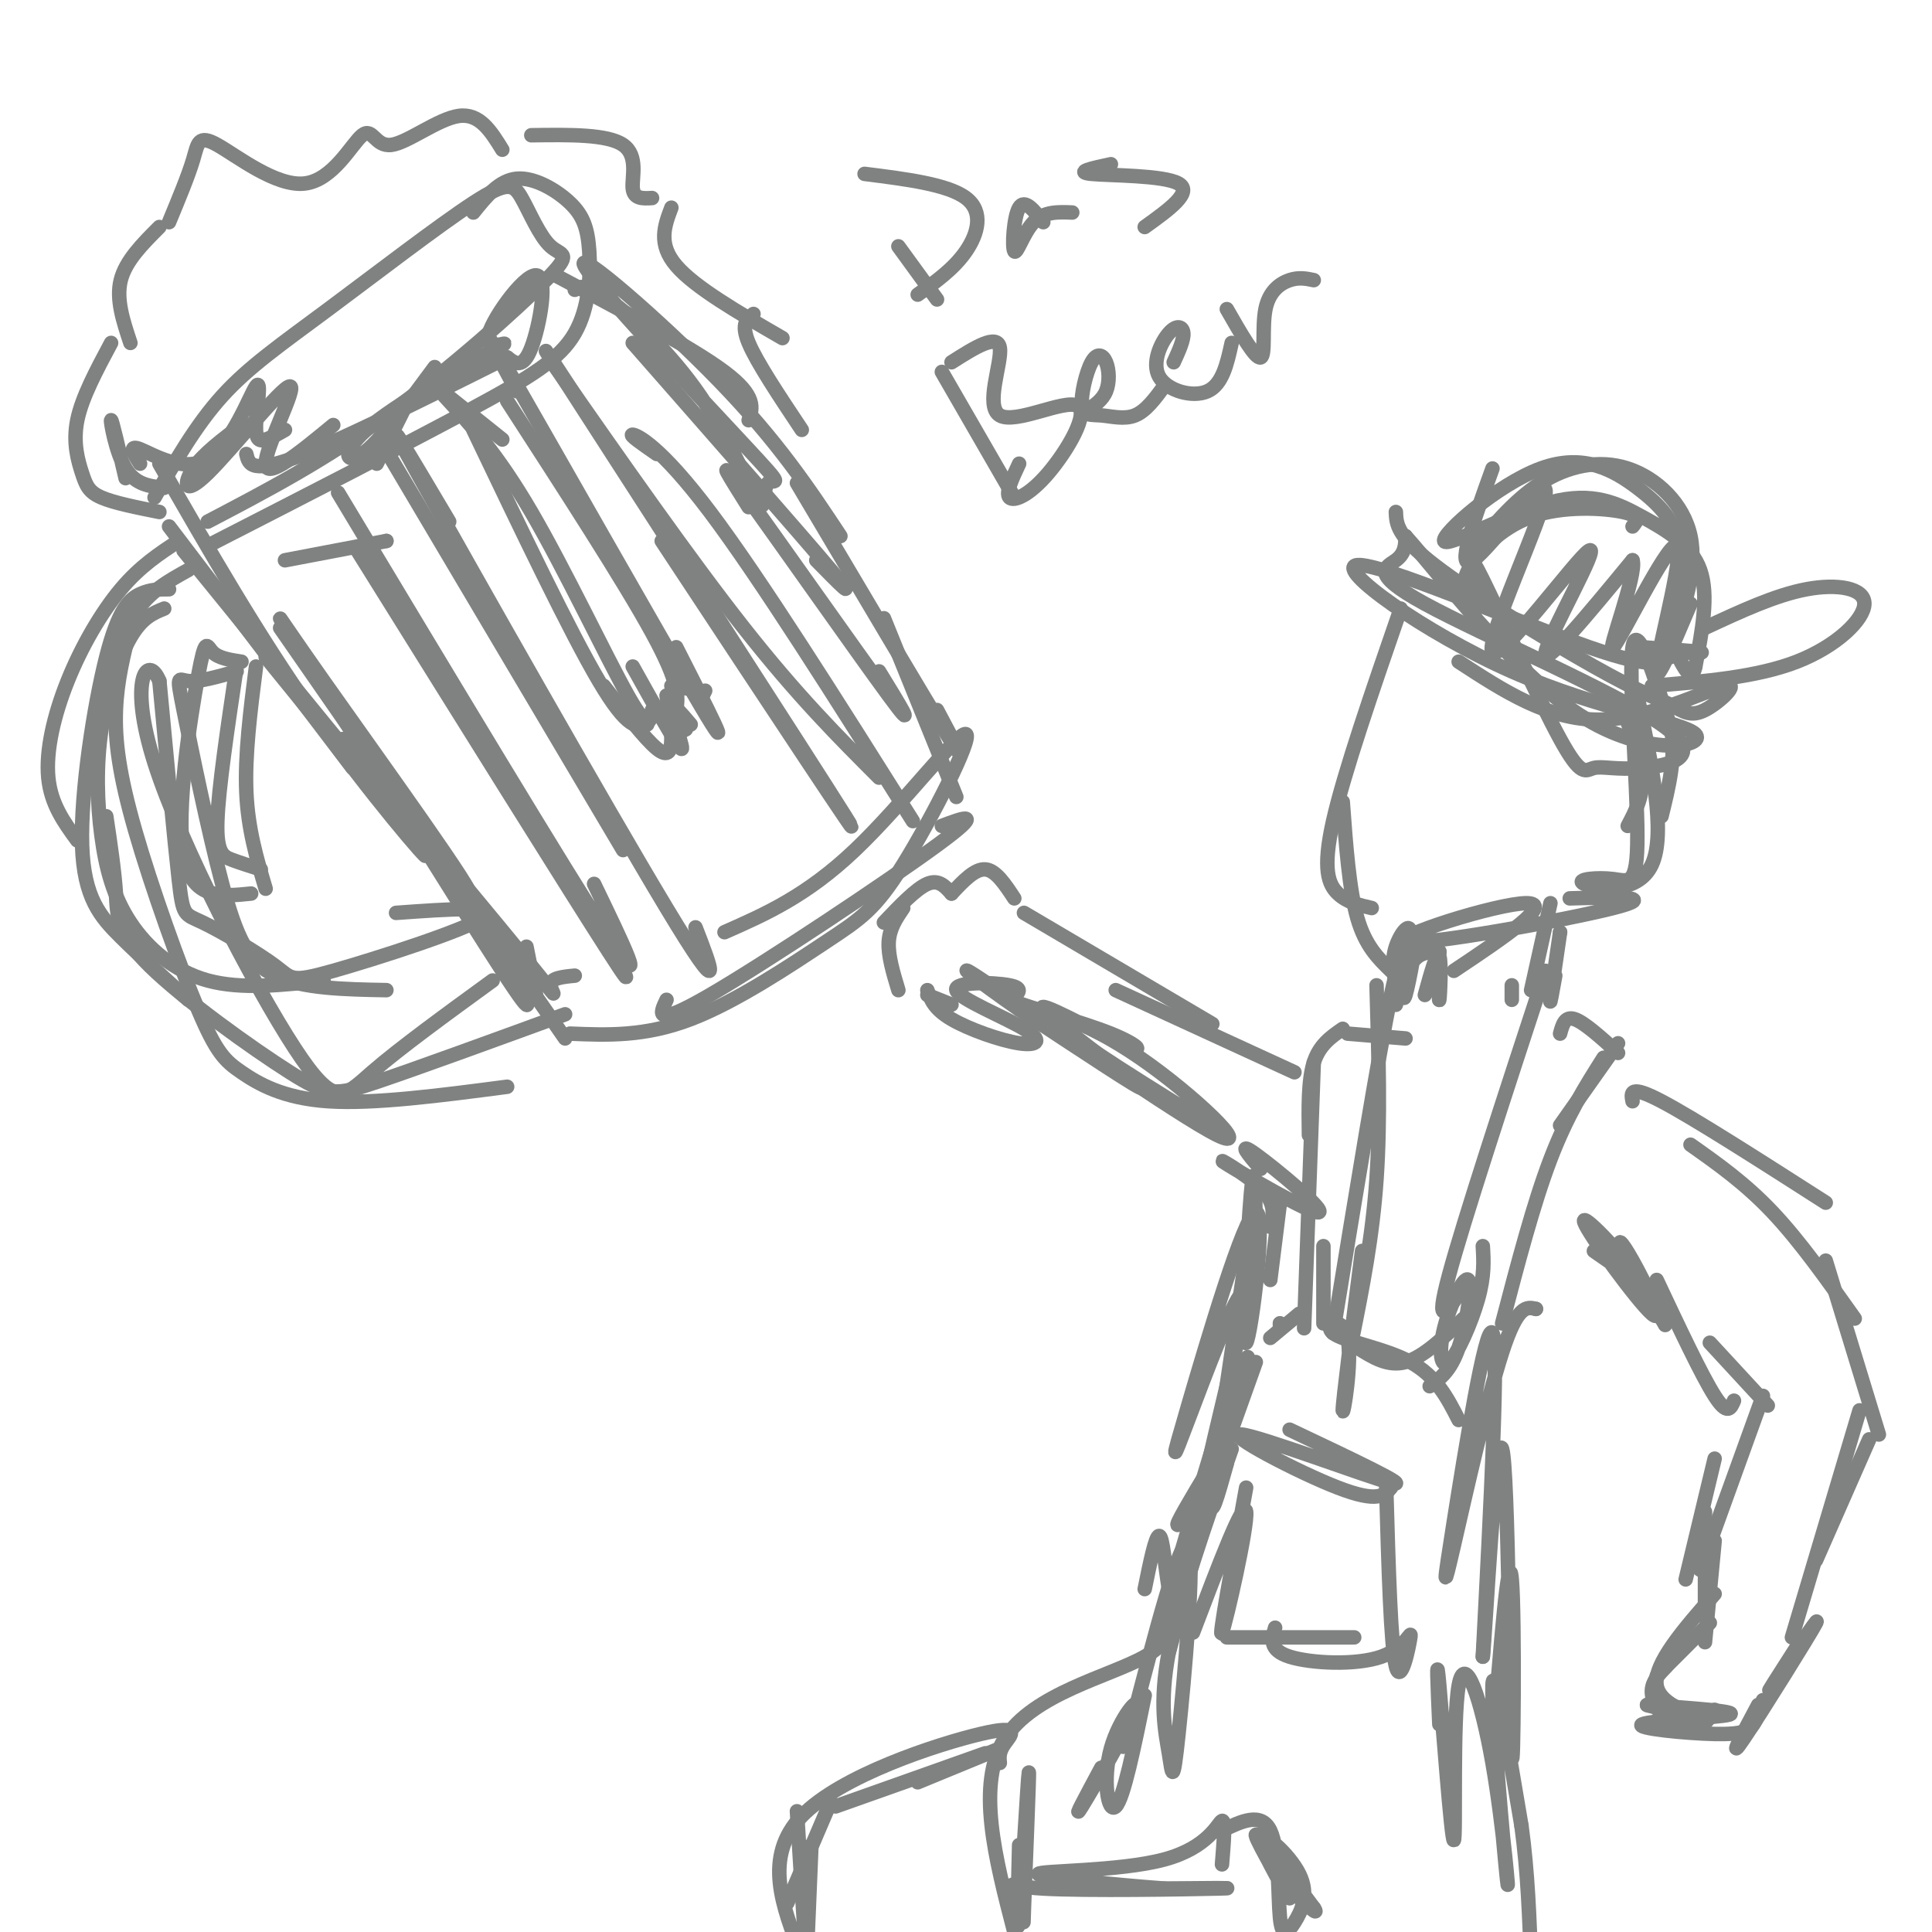 <svg viewBox='0 0 400 400' version='1.1' xmlns='http://www.w3.org/2000/svg' xmlns:xlink='http://www.w3.org/1999/xlink'><g fill='none' stroke='rgb(128,130,130)' stroke-width='3' stroke-linecap='round' stroke-linejoin='round'><path d='M80,112c0.000,0.000 0.000,0.000 0,0'/><path d='M80,112c0.000,0.000 -21.000,4.000 -21,4'/><path d='M43,113c20.435,-10.471 40.871,-20.941 54,-28c13.129,-7.059 18.952,-10.706 22,-16c3.048,-5.294 3.322,-12.233 3,-17c-0.322,-4.767 -1.241,-7.360 -4,-10c-2.759,-2.640 -7.360,-5.326 -11,-5c-3.640,0.326 -6.320,3.663 -9,7'/><path d='M43,108c11.973,-6.267 23.945,-12.534 37,-22c13.055,-9.466 27.191,-22.131 33,-28c5.809,-5.869 3.291,-4.941 1,-7c-2.291,-2.059 -4.354,-7.104 -6,-10c-1.646,-2.896 -2.874,-3.642 -10,1c-7.126,4.642 -20.149,14.673 -30,22c-9.851,7.327 -16.529,11.951 -22,18c-5.471,6.049 -9.736,13.525 -14,21'/><path d='M33,106c-4.690,-0.935 -9.381,-1.869 -12,-3c-2.619,-1.131 -3.167,-2.458 -4,-5c-0.833,-2.542 -1.952,-6.298 -1,-11c0.952,-4.702 3.976,-10.351 7,-16'/><path d='M27,71c-1.500,-4.500 -3.000,-9.000 -2,-13c1.000,-4.000 4.500,-7.500 8,-11'/><path d='M35,46c2.002,-4.822 4.003,-9.644 5,-13c0.997,-3.356 0.988,-5.246 5,-3c4.012,2.246 12.045,8.627 18,8c5.955,-0.627 9.833,-8.261 12,-10c2.167,-1.739 2.622,2.416 6,2c3.378,-0.416 9.679,-5.405 14,-6c4.321,-0.595 6.660,3.202 9,7'/><path d='M110,28c7.889,-0.111 15.778,-0.222 19,2c3.222,2.222 1.778,6.778 2,9c0.222,2.222 2.111,2.111 4,2'/><path d='M139,43c-1.417,3.750 -2.833,7.500 1,12c3.833,4.500 12.917,9.750 22,15'/><path d='M115,57c14.167,7.500 28.333,15.000 35,20c6.667,5.000 5.833,7.500 5,10'/><path d='M156,65c-1.333,1.000 -2.667,2.000 -1,6c1.667,4.000 6.333,11.000 11,18'/><path d='M119,60c1.167,-0.713 2.333,-1.425 7,2c4.667,3.425 12.834,10.989 19,20c6.166,9.011 10.331,19.469 12,22c1.669,2.531 0.842,-2.866 2,-4c1.158,-1.134 4.300,1.995 -5,-8c-9.300,-9.995 -31.042,-33.114 -33,-37c-1.958,-3.886 15.869,11.461 28,24c12.131,12.539 18.565,22.269 25,32'/><path d='M131,71c17.333,19.750 34.667,39.500 41,47c6.333,7.500 1.667,2.750 -3,-2'/><path d='M34,101c-2.978,-0.311 -5.956,-0.622 -8,-4c-2.044,-3.378 -3.156,-9.822 -3,-10c0.156,-0.178 1.578,5.911 3,12'/><path d='M29,96c-1.279,-2.007 -2.559,-4.015 0,-3c2.559,1.015 8.956,5.051 14,2c5.044,-3.051 8.733,-13.189 10,-15c1.267,-1.811 0.110,4.705 0,8c-0.110,3.295 0.826,3.370 2,3c1.174,-0.370 2.587,-1.185 4,-2'/><path d='M50,88c-3.989,3.005 -7.978,6.010 -10,9c-2.022,2.990 -2.078,5.967 3,1c5.078,-4.967 15.290,-17.876 17,-18c1.710,-0.124 -5.083,12.536 -5,16c0.083,3.464 7.041,-2.268 14,-8'/><path d='M84,84c0.000,0.000 -6.000,12.000 -6,12'/><path d='M90,76c-5.739,7.781 -11.479,15.563 -15,18c-3.521,2.437 -4.825,-0.469 2,-6c6.825,-5.531 21.779,-13.686 26,-16c4.221,-2.314 -2.291,1.215 -2,-2c0.291,-3.215 7.386,-13.173 10,-13c2.614,0.173 0.747,10.478 -1,15c-1.747,4.522 -3.373,3.261 -5,2'/><path d='M105,74c-9.578,4.756 -31.022,15.644 -42,20c-10.978,4.356 -11.489,2.178 -12,0'/><path d='M89,79c0.000,0.000 15.000,12.000 15,12'/><path d='M92,82c5.489,5.978 10.978,11.956 18,24c7.022,12.044 15.578,30.156 20,38c4.422,7.844 4.711,5.422 5,3'/><path d='M98,89c10.000,20.917 20.000,41.833 26,52c6.000,10.167 8.000,9.583 10,9'/><path d='M107,81c-4.867,-9.089 -9.733,-18.178 -1,-3c8.733,15.178 31.067,54.622 39,68c7.933,13.378 1.467,0.689 -5,-12'/><path d='M105,83c12.083,18.667 24.167,37.333 30,48c5.833,10.667 5.417,13.333 5,16'/><path d='M35,109c0.000,0.000 38.000,50.000 38,50'/><path d='M33,96c10.222,17.822 20.444,35.644 32,52c11.556,16.356 24.444,31.244 23,29c-1.444,-2.244 -17.222,-21.622 -33,-41'/><path d='M38,114c27.962,34.431 55.925,68.862 59,71c3.075,2.138 -18.737,-28.018 -30,-44c-11.263,-15.982 -11.978,-17.789 -2,-2c9.978,15.789 30.648,49.174 39,62c8.352,12.826 4.386,5.093 3,1c-1.386,-4.093 -0.193,-4.547 1,-5'/><path d='M71,153c16.133,19.356 32.267,38.711 39,47c6.733,8.289 4.067,5.511 4,4c-0.067,-1.511 2.467,-1.756 5,-2'/><path d='M125,142c4.289,5.511 8.578,11.022 11,13c2.422,1.978 2.978,0.422 3,-2c0.022,-2.422 -0.489,-5.711 -1,-9'/><path d='M139,142c0.000,0.000 6.000,1.000 6,1'/><path d='M140,152c0.000,0.000 2.000,-1.000 2,-1'/><path d='M146,143c0.000,0.000 -1.000,2.000 -1,2'/><path d='M131,138c4.533,8.133 9.067,16.267 10,17c0.933,0.733 -1.733,-5.933 -2,-8c-0.267,-2.067 1.867,0.467 4,3'/><path d='M155,105c-3.800,-6.044 -7.600,-12.089 -1,-3c6.600,9.089 23.600,33.311 30,42c6.400,8.689 2.200,1.844 -2,-5'/><path d='M165,100c13.083,22.083 26.167,44.167 31,52c4.833,7.833 1.417,1.417 -2,-5'/><path d='M183,128c0.000,0.000 15.000,37.000 15,37'/><path d='M195,171c4.600,-1.733 9.200,-3.467 -1,4c-10.200,7.467 -35.200,24.133 -47,31c-11.800,6.867 -10.400,3.933 -9,1'/><path d='M150,193c8.493,-3.745 16.986,-7.490 27,-17c10.014,-9.510 21.548,-24.786 23,-24c1.452,0.786 -7.178,17.633 -13,27c-5.822,9.367 -8.837,11.253 -16,16c-7.163,4.747 -18.475,12.356 -28,16c-9.525,3.644 -17.262,3.322 -25,3'/><path d='M58,130c0.000,0.000 59.000,85.000 59,85'/><path d='M109,196c0.000,0.000 2.000,10.000 2,10'/><path d='M39,118c-4.083,2.250 -8.167,4.500 -11,9c-2.833,4.500 -4.417,11.250 -6,18'/><path d='M37,112c-3.982,2.595 -7.964,5.190 -12,10c-4.036,4.810 -8.125,11.833 -11,19c-2.875,7.167 -4.536,14.476 -4,20c0.536,5.524 3.268,9.262 6,13'/><path d='M35,122c-1.936,0.002 -3.872,0.003 -6,1c-2.128,0.997 -4.447,2.989 -7,13c-2.553,10.011 -5.341,28.041 -5,39c0.341,10.959 3.812,14.845 8,19c4.188,4.155 9.094,8.577 14,13'/><path d='M27,130c-1.377,5.385 -2.754,10.770 -3,17c-0.246,6.230 0.638,13.305 4,25c3.362,11.695 9.200,28.011 13,37c3.800,8.989 5.562,10.651 9,13c3.438,2.349 8.554,5.385 18,6c9.446,0.615 23.223,-1.193 37,-3'/><path d='M117,210c-15.271,5.571 -30.542,11.142 -39,14c-8.458,2.858 -10.102,3.003 -18,-2c-7.898,-5.003 -22.049,-15.155 -29,-22c-6.951,-6.845 -6.700,-10.384 -7,-15c-0.300,-4.616 -1.150,-10.308 -2,-16'/><path d='M34,126c-2.304,0.931 -4.608,1.862 -7,6c-2.392,4.138 -4.873,11.482 -6,19c-1.127,7.518 -0.900,15.211 0,22c0.900,6.789 2.473,12.674 6,18c3.527,5.326 9.008,10.093 16,12c6.992,1.907 15.496,0.953 24,0'/><path d='M53,138c-1.167,9.167 -2.333,18.333 -2,26c0.333,7.667 2.167,13.833 4,20'/><path d='M49,138c-1.889,12.667 -3.778,25.333 -4,32c-0.222,6.667 1.222,7.333 3,8c1.778,0.667 3.889,1.333 6,2'/><path d='M50,137c-2.369,-0.357 -4.738,-0.714 -6,-2c-1.262,-1.286 -1.417,-3.500 -3,5c-1.583,8.500 -4.595,27.714 -3,37c1.595,9.286 7.798,8.643 14,8'/><path d='M49,139c-3.922,1.110 -7.844,2.220 -10,2c-2.156,-0.220 -2.547,-1.770 -1,6c1.547,7.770 5.032,24.861 8,36c2.968,11.139 5.419,16.325 11,19c5.581,2.675 14.290,2.837 23,3'/><path d='M82,189c10.867,-0.782 21.734,-1.564 18,1c-3.734,2.564 -22.070,8.474 -31,11c-8.930,2.526 -8.456,1.667 -12,-1c-3.544,-2.667 -11.108,-7.141 -15,-9c-3.892,-1.859 -4.112,-1.103 -5,-9c-0.888,-7.897 -2.444,-24.449 -4,-41'/><path d='M33,141c-2.427,-5.928 -6.496,-0.249 -1,17c5.496,17.249 20.557,46.067 29,59c8.443,12.933 10.270,9.981 16,5c5.730,-4.981 15.365,-11.990 25,-19'/><path d='M74,114c22.083,35.417 44.167,70.833 52,83c7.833,12.167 1.417,1.083 -5,-10'/><path d='M70,102c23.583,39.250 47.167,78.500 56,92c8.833,13.500 2.917,1.250 -3,-11'/><path d='M81,95c0.000,0.000 48.000,81.000 48,81'/><path d='M93,108c-8.067,-13.600 -16.133,-27.200 -6,-9c10.133,18.200 38.467,68.200 51,89c12.533,20.800 9.267,12.400 6,4'/><path d='M127,94c-10.444,-16.000 -20.889,-32.000 -8,-12c12.889,20.000 49.111,76.000 56,87c6.889,11.000 -15.556,-23.000 -38,-57'/><path d='M115,76c13.917,19.917 27.833,39.833 39,54c11.167,14.167 19.583,22.583 28,31'/><path d='M136,94c-2.956,-2.044 -5.911,-4.089 -5,-4c0.911,0.089 5.689,2.311 16,16c10.311,13.689 26.156,38.844 42,64'/><path d='M186,51c0.000,0.000 8.000,11.000 8,11'/><path d='M179,36c8.644,1.089 17.289,2.178 21,5c3.711,2.822 2.489,7.378 0,11c-2.489,3.622 -6.244,6.311 -10,9'/><path d='M216,46c-1.929,-2.452 -3.857,-4.905 -5,-3c-1.143,1.905 -1.500,8.167 -1,9c0.500,0.833 1.857,-3.762 4,-6c2.143,-2.238 5.071,-2.119 8,-2'/><path d='M230,34c-3.844,0.822 -7.689,1.644 -4,2c3.689,0.356 14.911,0.244 18,2c3.089,1.756 -1.956,5.378 -7,9'/><path d='M195,77c0.000,0.000 15.000,26.000 15,26'/><path d='M197,75c4.743,-3.014 9.485,-6.028 10,-3c0.515,3.028 -3.199,12.099 0,14c3.199,1.901 13.311,-3.367 16,-2c2.689,1.367 -2.045,9.368 -6,14c-3.955,4.632 -7.130,5.895 -8,5c-0.870,-0.895 0.565,-3.947 2,-7'/><path d='M225,85c1.621,-1.081 3.242,-2.161 4,-4c0.758,-1.839 0.652,-4.436 0,-6c-0.652,-1.564 -1.849,-2.096 -3,0c-1.151,2.096 -2.257,6.820 -2,9c0.257,2.180 1.877,1.818 4,2c2.123,0.182 4.749,0.909 7,0c2.251,-0.909 4.125,-3.455 6,-6'/><path d='M243,75c1.053,-2.303 2.105,-4.606 2,-6c-0.105,-1.394 -1.368,-1.879 -3,0c-1.632,1.879 -3.632,6.121 -2,9c1.632,2.879 6.895,4.394 10,3c3.105,-1.394 4.053,-5.697 5,-10'/><path d='M254,64c2.964,5.179 5.929,10.357 7,10c1.071,-0.357 0.250,-6.250 1,-10c0.750,-3.750 3.071,-5.357 5,-6c1.929,-0.643 3.464,-0.321 5,0'/><path d='M290,126c-5.867,16.978 -11.733,33.956 -14,44c-2.267,10.044 -0.933,13.156 1,15c1.933,1.844 4.467,2.422 7,3'/><path d='M278,166c0.667,9.083 1.333,18.167 3,24c1.667,5.833 4.333,8.417 7,11'/><path d='M301,201c10.500,-7.018 21.000,-14.036 15,-14c-6.000,0.036 -28.500,7.125 -25,8c3.500,0.875 33.000,-4.464 43,-7c10.000,-2.536 0.500,-2.268 -9,-2'/><path d='M337,171c1.583,-3.000 3.167,-6.000 3,-10c-0.167,-4.000 -2.083,-9.000 -4,-14'/><path d='M339,144c2.989,14.292 5.979,28.584 3,35c-2.979,6.416 -11.925,4.957 -14,4c-2.075,-0.957 2.722,-1.411 6,-1c3.278,0.411 5.036,1.688 5,-9c-0.036,-10.688 -1.868,-33.339 -1,-39c0.868,-5.661 4.434,5.670 8,17'/><path d='M346,151c1.000,5.833 -0.500,11.917 -2,18'/><path d='M307,123c-1.645,-4.829 -3.289,-9.659 0,-3c3.289,6.659 11.512,24.805 16,33c4.488,8.195 5.241,6.437 7,6c1.759,-0.437 4.524,0.446 10,0c5.476,-0.446 13.664,-2.223 4,-9c-9.664,-6.777 -37.179,-18.555 -49,-25c-11.821,-6.445 -7.949,-7.556 -6,-9c1.949,-1.444 1.974,-3.222 2,-5'/><path d='M291,111c6.579,7.268 22.027,27.937 36,37c13.973,9.063 26.471,6.520 24,4c-2.471,-2.520 -19.910,-5.016 -38,-13c-18.090,-7.984 -36.832,-21.457 -32,-22c4.832,-0.543 33.238,11.845 48,17c14.762,5.155 15.881,3.078 17,1'/><path d='M346,135c4.511,0.200 7.289,0.200 6,0c-1.289,-0.200 -6.644,-0.600 -12,-1'/><path d='M305,124c-1.339,-1.339 -2.679,-2.679 -1,-6c1.679,-3.321 6.375,-8.625 13,-11c6.625,-2.375 15.179,-1.821 19,-1c3.821,0.821 2.911,1.911 2,3'/><path d='M304,115c4.714,-5.720 9.429,-11.440 15,-15c5.571,-3.560 12.000,-4.958 18,-3c6.000,1.958 11.571,7.274 13,14c1.429,6.726 -1.286,14.863 -4,23'/><path d='M346,136c1.459,-8.088 2.918,-16.175 2,-22c-0.918,-5.825 -4.213,-9.387 -9,-13c-4.787,-3.613 -11.067,-7.275 -20,-4c-8.933,3.275 -20.521,13.488 -20,15c0.521,1.512 13.150,-5.677 22,-8c8.850,-2.323 13.921,0.221 19,3c5.079,2.779 10.165,5.794 12,11c1.835,5.206 0.417,12.603 -1,20'/><path d='M351,138c-0.667,3.167 -1.833,1.083 -3,-1'/><path d='M289,106c0.093,2.489 0.186,4.979 8,11c7.814,6.021 23.350,15.575 33,21c9.650,5.425 13.415,6.722 16,8c2.585,1.278 3.992,2.539 7,1c3.008,-1.539 7.618,-5.876 4,-5c-3.618,0.876 -15.462,6.965 -26,7c-10.538,0.035 -19.769,-5.982 -29,-12'/><path d='M309,97c-3.912,10.841 -7.825,21.681 -4,19c3.825,-2.681 15.387,-18.884 15,-14c-0.387,4.884 -12.722,30.856 -11,33c1.722,2.144 17.502,-19.538 20,-21c2.498,-1.462 -8.286,17.297 -9,21c-0.714,3.703 8.643,-7.648 18,-19'/><path d='M338,116c1.005,2.850 -5.483,19.475 -4,18c1.483,-1.475 10.938,-21.051 13,-21c2.062,0.051 -3.268,19.729 -4,25c-0.732,5.271 3.134,-3.864 7,-13'/><path d='M353,130c7.280,-3.393 14.560,-6.786 21,-8c6.440,-1.214 12.042,-0.250 12,3c-0.042,3.250 -5.726,8.786 -14,12c-8.274,3.214 -19.137,4.107 -30,5'/><path d='M321,187c0.000,0.000 -4.000,18.000 -4,18'/><path d='M323,193c0.000,0.000 0.000,0.000 0,0'/><path d='M323,193c-0.917,6.250 -1.833,12.500 -2,14c-0.167,1.500 0.417,-1.750 1,-5'/><path d='M313,204c0.000,0.000 0.000,3.000 0,3'/><path d='M298,197c-0.067,5.400 -0.133,10.800 0,10c0.133,-0.800 0.467,-7.800 0,-9c-0.467,-1.200 -1.733,3.400 -3,8'/><path d='M298,197c-2.321,0.080 -4.642,0.160 -6,3c-1.358,2.840 -1.752,8.441 -1,6c0.752,-2.441 2.649,-12.925 2,-12c-0.649,0.925 -3.844,13.258 -4,14c-0.156,0.742 2.727,-10.108 3,-14c0.273,-3.892 -2.065,-0.826 -3,2c-0.935,2.826 -0.468,5.413 0,8'/><path d='M323,214c0.500,-1.833 1.000,-3.667 3,-3c2.000,0.667 5.500,3.833 9,7'/><path d='M335,216c0.000,0.000 -12.000,17.000 -12,17'/><path d='M332,219c-3.750,5.917 -7.500,11.833 -11,21c-3.500,9.167 -6.750,21.583 -10,34'/><path d='M320,201c-8.500,25.917 -17.000,51.833 -20,63c-3.000,11.167 -0.500,7.583 2,4'/><path d='M291,215c0.000,0.000 -12.000,-1.000 -12,-1'/><path d='M278,213c-2.417,1.667 -4.833,3.333 -6,7c-1.167,3.667 -1.083,9.333 -1,15'/><path d='M272,220c0.000,0.000 -2.000,55.000 -2,55'/><path d='M291,205c-0.250,-5.417 -0.500,-10.833 -3,1c-2.500,11.833 -7.250,40.917 -12,70'/><path d='M285,204c0.417,13.917 0.833,27.833 0,40c-0.833,12.167 -2.917,22.583 -5,33'/><path d='M274,258c0.000,0.000 0.000,16.000 0,16'/><path d='M282,259c-2.006,15.587 -4.013,31.174 -4,33c0.013,1.826 2.045,-10.108 1,-15c-1.045,-4.892 -5.166,-2.740 -3,-1c2.166,1.740 10.619,3.069 16,6c5.381,2.931 7.691,7.466 10,12'/><path d='M281,279c3.167,2.000 6.333,4.000 10,3c3.667,-1.000 7.833,-5.000 12,-9'/><path d='M307,258c0.184,3.072 0.368,6.144 -1,11c-1.368,4.856 -4.289,11.494 -6,13c-1.711,1.506 -2.211,-2.122 -1,-7c1.211,-4.878 4.134,-11.006 5,-10c0.866,1.006 -0.324,9.144 -2,14c-1.676,4.856 -3.838,6.428 -6,8'/><path d='M265,274c0.000,0.000 0.000,1.000 0,1'/><path d='M265,274c0.000,0.000 0.000,0.000 0,0'/><path d='M269,272c0.000,0.000 -6.000,5.000 -6,5'/><path d='M268,222c0.000,0.000 -37.000,-17.000 -37,-17'/><path d='M251,212c0.000,0.000 -39.000,-23.000 -39,-23'/><path d='M338,228c-0.333,-1.750 -0.667,-3.500 6,0c6.667,3.500 20.333,12.250 34,21'/><path d='M350,237c5.667,4.000 11.333,8.000 17,14c5.667,6.000 11.333,14.000 17,22'/><path d='M378,261c0.000,0.000 11.000,36.000 11,36'/><path d='M387,298c0.000,0.000 -11.000,25.000 -11,25'/><path d='M385,292c0.000,0.000 -14.000,47.000 -14,47'/><path d='M330,259c4.963,3.479 9.926,6.957 8,4c-1.926,-2.957 -10.743,-12.350 -10,-10c0.743,2.350 11.044,16.444 14,19c2.956,2.556 -1.435,-6.427 -4,-11c-2.565,-4.573 -3.304,-4.735 -2,-2c1.304,2.735 4.652,8.368 8,14'/><path d='M344,273c1.333,2.333 0.667,1.167 0,0'/><path d='M343,265c4.667,9.917 9.333,19.833 12,24c2.667,4.167 3.333,2.583 4,1'/><path d='M354,278c0.000,0.000 12.000,13.000 12,13'/><path d='M365,289c0.000,0.000 -13.000,36.000 -13,36'/><path d='M355,302c0.000,0.000 -6.000,25.000 -6,25'/><path d='M353,313c0.000,0.000 0.000,19.000 0,19'/><path d='M355,319c0.000,0.000 -2.000,21.000 -2,21'/><path d='M354,336c0.000,0.000 -11.000,11.000 -11,11'/><path d='M345,345c-1.452,1.518 -2.905,3.036 -3,5c-0.095,1.964 1.167,4.375 3,6c1.833,1.625 4.238,2.464 6,2c1.762,-0.464 2.881,-2.232 4,-4'/><path d='M372,341c-3.595,5.607 -7.190,11.214 -5,8c2.190,-3.214 10.167,-15.250 9,-13c-1.167,2.250 -11.476,18.786 -15,24c-3.524,5.214 -0.262,-0.893 3,-7'/><path d='M365,352c-0.565,1.839 -1.129,3.678 -2,5c-0.871,1.322 -2.048,2.128 -8,2c-5.952,-0.128 -16.679,-1.188 -15,-2c1.679,-0.812 15.766,-1.375 18,-2c2.234,-0.625 -7.383,-1.313 -17,-2'/><path d='M341,353c0.250,0.274 9.375,1.958 10,2c0.625,0.042 -7.250,-1.560 -8,-6c-0.750,-4.440 5.625,-11.720 12,-19'/><path d='M210,186c-1.917,-2.917 -3.833,-5.833 -6,-6c-2.167,-0.167 -4.583,2.417 -7,5'/><path d='M197,185c-1.333,-1.500 -2.667,-3.000 -5,-2c-2.333,1.000 -5.667,4.500 -9,8'/><path d='M187,188c-1.417,2.083 -2.833,4.167 -3,7c-0.167,2.833 0.917,6.417 2,10'/><path d='M192,206c0.000,0.000 5.000,2.000 5,2'/><path d='M192,205c0.695,1.940 1.391,3.880 5,6c3.609,2.120 10.133,4.419 14,5c3.867,0.581 5.078,-0.556 1,-3c-4.078,-2.444 -13.444,-6.197 -14,-8c-0.556,-1.803 7.698,-1.658 11,-1c3.302,0.658 1.651,1.829 0,3'/><path d='M209,207c4.268,1.732 14.939,4.564 21,7c6.061,2.436 7.511,4.478 2,2c-5.511,-2.478 -17.984,-9.475 -16,-7c1.984,2.475 18.424,14.421 20,16c1.576,1.579 -11.712,-7.211 -25,-16'/><path d='M211,209c-8.236,-5.699 -16.326,-11.947 -6,-5c10.326,6.947 39.067,27.089 47,31c7.933,3.911 -4.941,-8.409 -16,-16c-11.059,-7.591 -20.303,-10.455 -17,-7c3.303,3.455 19.151,13.227 35,23'/><path d='M261,242c-2.523,-2.957 -5.046,-5.914 -1,-3c4.046,2.914 14.662,11.699 13,12c-1.662,0.301 -15.601,-7.880 -19,-10c-3.399,-2.120 3.743,1.823 7,5c3.257,3.177 2.628,5.589 2,8'/><path d='M265,249c0.000,0.000 -2.000,16.000 -2,16'/><path d='M260,254c-0.142,-7.589 -0.284,-15.178 -1,-7c-0.716,8.178 -2.008,32.123 -1,31c1.008,-1.123 4.314,-27.315 2,-27c-2.314,0.315 -10.249,27.136 -14,40c-3.751,12.864 -3.318,11.771 0,3c3.318,-8.771 9.519,-25.220 11,-26c1.481,-0.780 -1.760,14.110 -5,29'/><path d='M252,297c-1.667,7.933 -3.333,13.267 -2,7c1.333,-6.267 5.667,-24.133 10,-42'/><path d='M258,260c-3.167,20.917 -6.333,41.833 -7,49c-0.667,7.167 1.167,0.583 3,-6'/><path d='M260,282c0.000,0.000 -10.000,28.000 -10,28'/><path d='M254,298c-4.500,7.417 -9.000,14.833 -10,17c-1.000,2.167 1.500,-0.917 4,-4'/><path d='M256,292c2.024,-9.018 4.048,-18.036 0,-3c-4.048,15.036 -14.167,54.125 -14,53c0.167,-1.125 10.619,-42.464 12,-50c1.381,-7.536 -6.310,18.732 -14,45'/><path d='M318,271c0.000,0.000 0.000,0.000 0,0'/><path d='M318,271c-1.893,-0.459 -3.786,-0.919 -7,9c-3.214,9.919 -7.748,30.215 -10,40c-2.252,9.785 -2.222,9.057 0,-5c2.222,-14.057 6.635,-41.445 8,-39c1.365,2.445 -0.317,34.722 -2,67'/><path d='M307,343c0.488,-3.877 2.708,-47.070 4,-43c1.292,4.070 1.656,55.404 2,63c0.344,7.596 0.670,-28.544 0,-36c-0.670,-7.456 -2.335,13.772 -4,35'/><path d='M255,300c-5.469,15.624 -10.938,31.247 -13,42c-2.062,10.753 -0.718,16.635 0,21c0.718,4.365 0.809,7.214 2,-4c1.191,-11.214 3.483,-36.490 2,-39c-1.483,-2.510 -6.742,17.745 -12,38'/><path d='M234,358c-2.167,6.333 -1.583,3.167 -1,0'/><path d='M267,296c12.911,6.107 25.821,12.214 21,11c-4.821,-1.214 -27.375,-9.750 -31,-10c-3.625,-0.250 11.679,7.786 20,11c8.321,3.214 9.661,1.607 11,0'/><path d='M258,308c-2.911,16.000 -5.822,32.000 -5,30c0.822,-2.000 5.378,-22.000 5,-25c-0.378,-3.000 -5.689,11.000 -11,25'/><path d='M287,308c0.470,16.429 0.941,32.858 2,37c1.059,4.142 2.707,-4.003 3,-6c0.293,-1.997 -0.767,2.155 -6,4c-5.233,1.845 -14.638,1.384 -19,0c-4.362,-1.384 -3.681,-3.692 -3,-6'/><path d='M267,339c7.583,0.000 15.167,0.000 13,0c-2.167,0.000 -14.083,0.000 -26,0'/><path d='M237,351c-2.177,10.665 -4.354,21.330 -6,23c-1.646,1.670 -2.761,-5.656 -1,-12c1.761,-6.344 6.397,-11.708 5,-8c-1.397,3.708 -8.828,16.488 -11,20c-2.172,3.512 0.914,-2.244 4,-8'/><path d='M237,329c1.124,-5.542 2.249,-11.085 3,-11c0.751,0.085 1.129,5.796 2,11c0.871,5.204 2.234,9.901 -5,14c-7.234,4.099 -23.067,7.600 -29,17c-5.933,9.400 -1.967,24.700 2,40'/><path d='M210,400c0.333,6.333 0.167,2.167 0,-2'/><path d='M211,382c-0.260,10.609 -0.519,21.218 0,15c0.519,-6.218 1.818,-29.263 2,-30c0.182,-0.737 -0.752,20.836 -1,28c-0.248,7.164 0.191,-0.080 -1,-3c-1.191,-2.920 -4.013,-1.517 5,-1c9.013,0.517 29.861,0.148 36,0c6.139,-0.148 -2.430,-0.074 -11,0'/><path d='M241,391c-8.974,-0.654 -25.911,-2.289 -26,-3c-0.089,-0.711 16.668,-0.499 26,-3c9.332,-2.501 11.238,-7.715 12,-8c0.762,-0.285 0.381,4.357 0,9'/><path d='M298,357c-0.357,-8.028 -0.715,-16.056 0,-8c0.715,8.056 2.502,32.195 3,32c0.498,-0.195 -0.292,-24.723 1,-32c1.292,-7.277 4.666,2.699 7,16c2.334,13.301 3.628,29.927 3,24c-0.628,-5.927 -3.180,-34.408 -3,-40c0.180,-5.592 3.090,11.704 6,29'/><path d='M315,378c1.333,9.667 1.667,19.333 2,29'/><path d='M318,405c0.000,0.000 -1.000,-2.000 -1,-2'/><path d='M253,379c4.061,-1.952 8.121,-3.903 10,0c1.879,3.903 1.576,13.661 2,18c0.424,4.339 1.574,3.260 3,1c1.426,-2.260 3.128,-5.702 1,-10c-2.128,-4.298 -8.086,-9.451 -8,-7c0.086,2.451 6.215,12.506 6,12c-0.215,-0.506 -6.776,-11.573 -7,-13c-0.224,-1.427 5.888,6.787 12,15'/><path d='M272,395c1.333,2.000 -1.333,-0.500 -4,-3'/><path d='M207,362c0.000,0.000 -17.000,7.000 -17,7'/><path d='M204,363c0.000,0.000 -31.000,11.000 -31,11'/><path d='M172,373c0.000,0.000 0.000,0.000 0,0'/><path d='M172,373c0.000,0.000 -9.000,21.000 -9,21'/><path d='M165,375c0.000,0.000 2.000,32.000 2,32'/><path d='M167,402c0.000,0.000 0.000,-5.000 0,-5'/><path d='M168,382c0.000,0.000 -1.000,24.000 -1,24'/><path d='M166,405c-4.030,-10.298 -8.060,-20.595 0,-29c8.060,-8.405 28.208,-14.917 37,-17c8.792,-2.083 6.226,0.262 5,2c-1.226,1.738 -1.113,2.869 -1,4'/></g>
</svg>